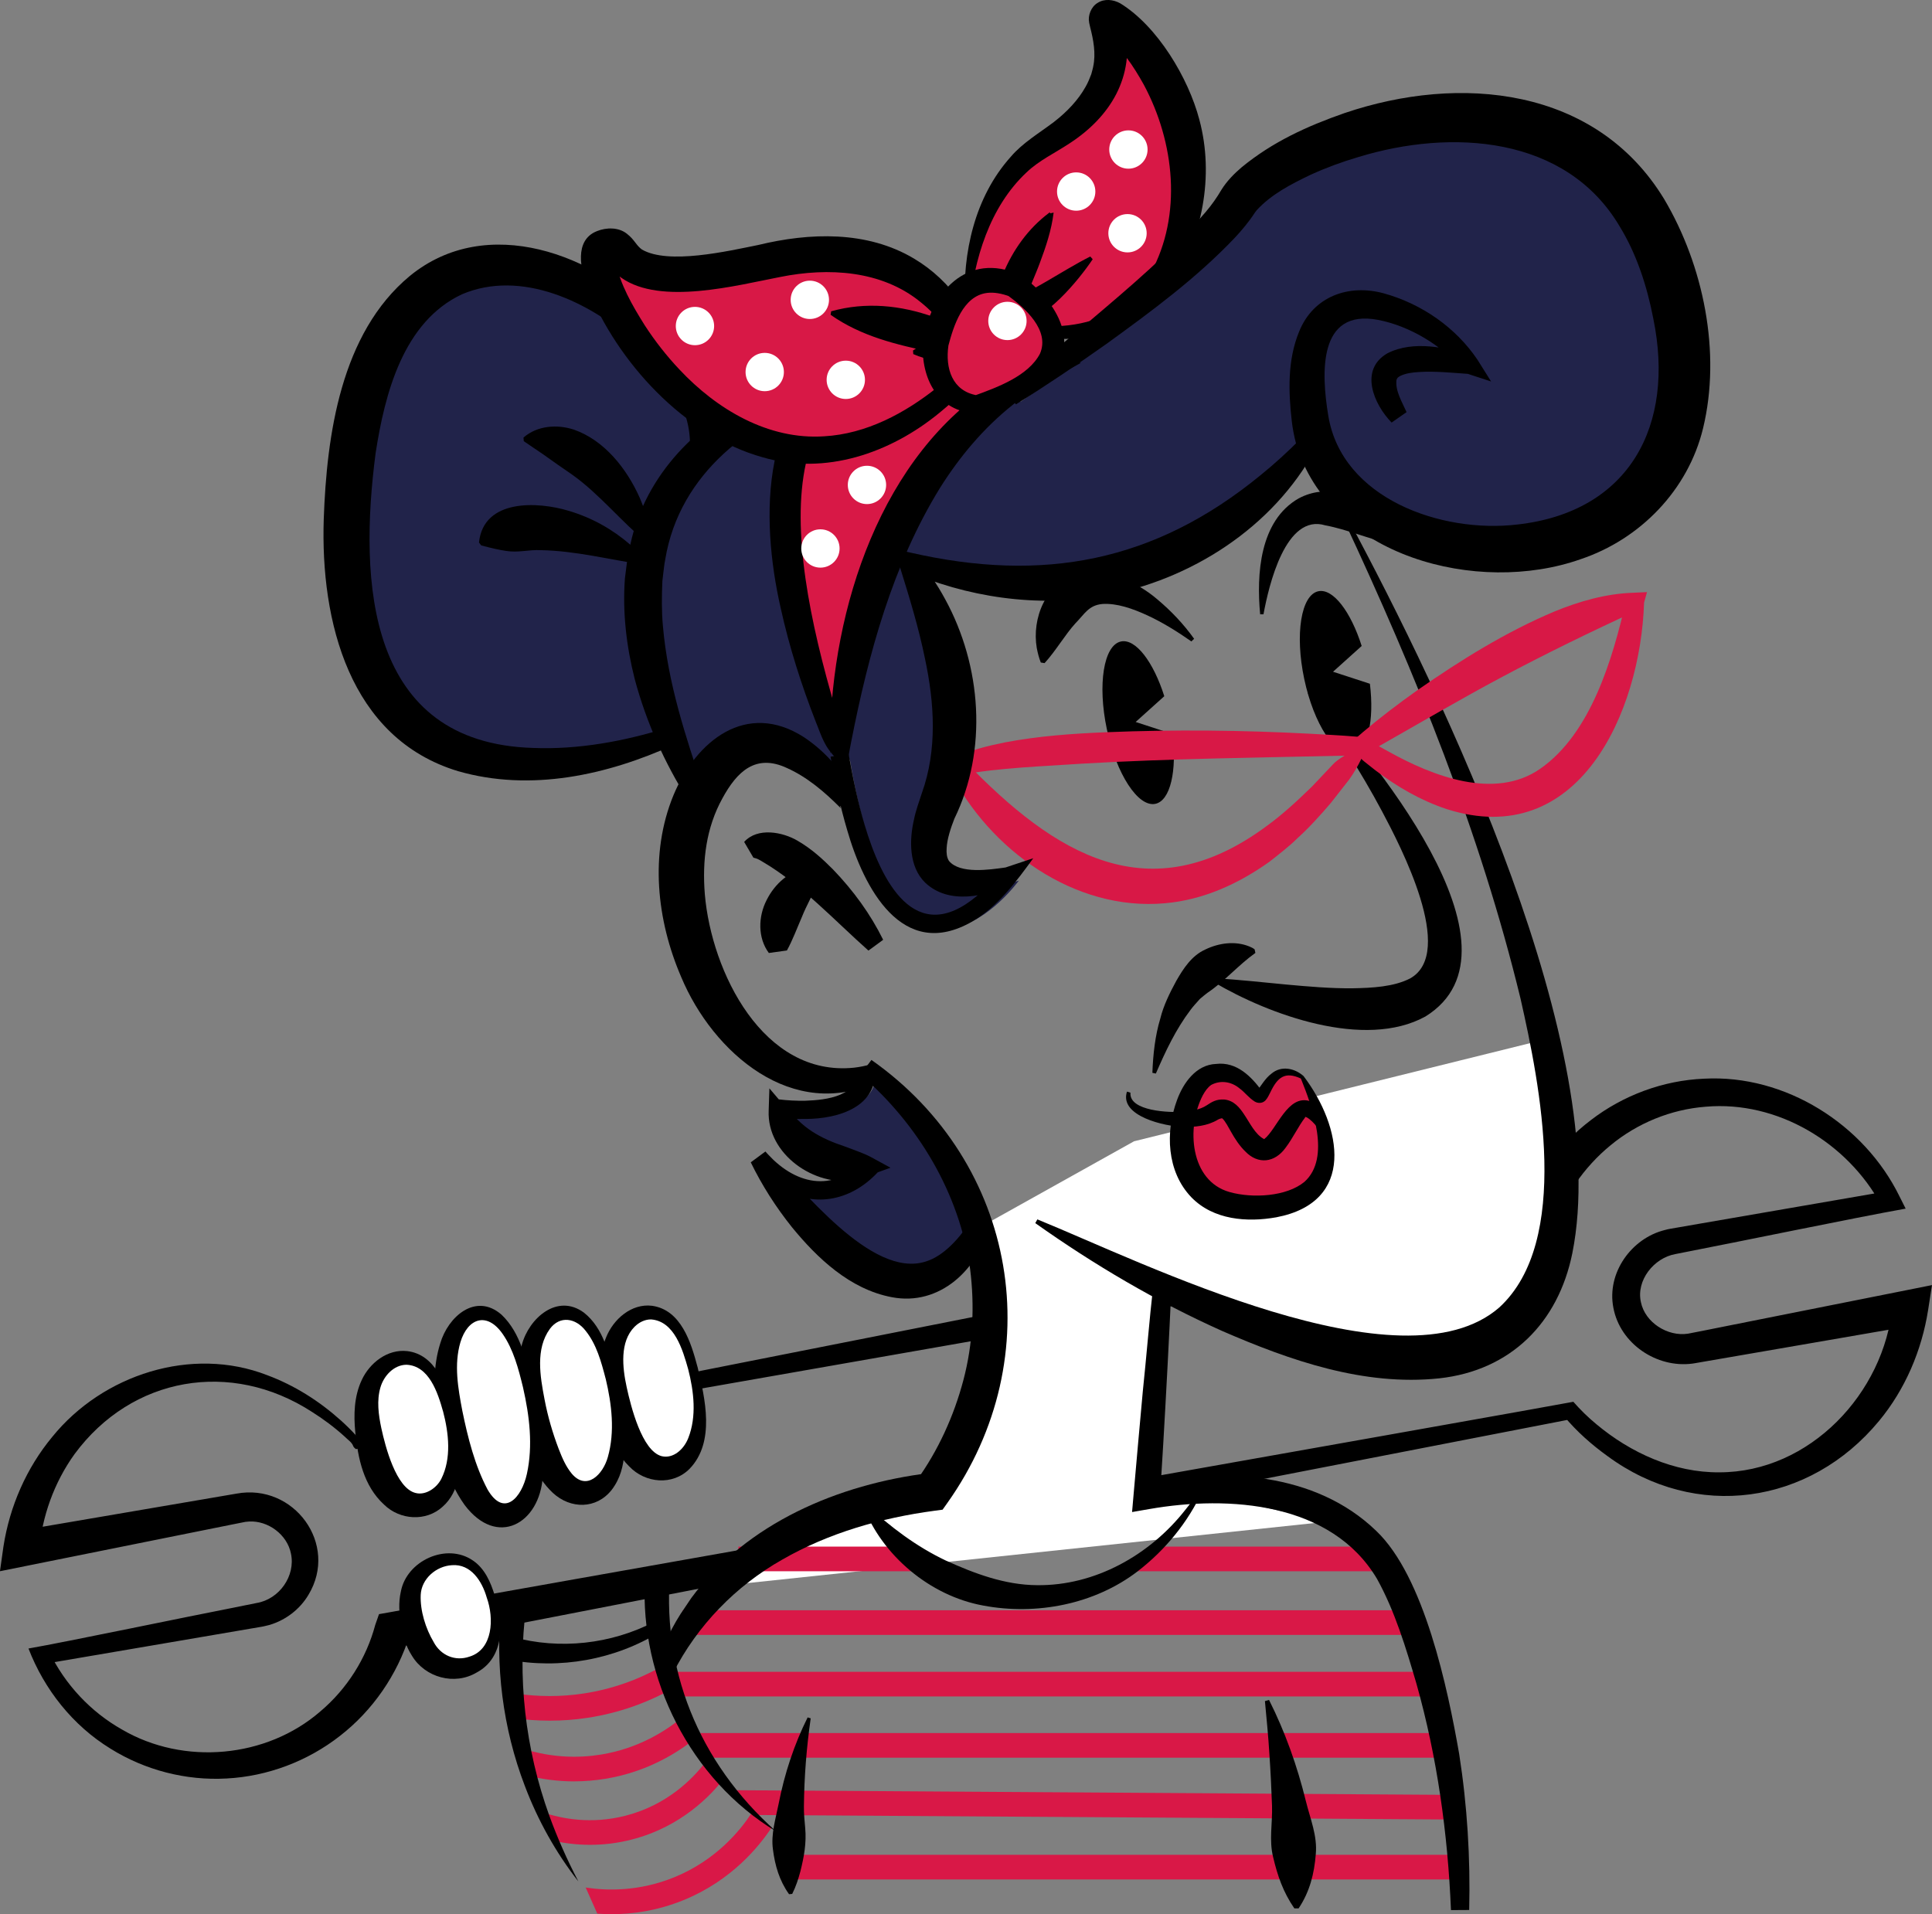 <?xml version="1.0" encoding="UTF-8"?><svg id="Capa_2" xmlns="http://www.w3.org/2000/svg" viewBox="0 0 538.35 533.44"><rect x="0" y="0" width="538.35" height="533.44" fill="#808080" stroke="none"/><defs><style>.cls-1{fill:#000;}.cls-1,.cls-2,.cls-3,.cls-4,.cls-5{stroke-width:0px;}.cls-2{fill:#d91847;}.cls-3{fill:#21234a;}.cls-4{fill:#d81846;}.cls-5{fill:#fff;}</style></defs><g id="Bocadillo"><path class="cls-2" d="M205.19,498.9l-.02,2.44c1.49,1.49,2.97,2.97,4.46,4.46l194.84,1.27.04-6.87-199.33-1.3Z"/><path class="cls-1" d="M99.17,403.83c-.29-.19-.54-.44-.71-.73-.37-1.17-1.53-1.84-2.35-2.69-2.84-2.58-5.94-4.91-9.19-6.95-22.53-14.6-50.19-9.88-66.16,11.79-5.7,7.93-9.04,17.35-9.87,26.9,0,0-5.88-5.5-5.88-5.5,13.96-2.39,47.62-8.13,60.87-10.4,16.03-2.98,28.59,14.12,20.07,28.2-2.39,4.04-6.34,7.04-10.81,8.38,0,0-.81.2-.81.2-.53.13-1.11.27-1.51.33,0,0-2.65.45-2.65.45-11.93,2.06-46.07,7.86-58.25,9.95-.02.02,1.8-3.46,1.79-3.46,4.38,9.12,11.57,16.77,20.27,21.68,17.24,10.09,40.27,7.99,55.27-5.03,7.45-6.28,12.84-14.83,15.31-24.11,0,0,1.05-3.01,1.05-3.01,0,0,2.84-.5,2.84-.5,1.91-.49,328.35-58.21,329.96-58.68,1.93,2.21,4.08,4.32,6.42,6.25,9.56,8,21.7,13.52,34.26,13.41,25.2.01,45.98-22.09,48.26-46.49,0-.03,5.87,5.56,5.87,5.55-12.36,2.16-46.7,8.06-58.27,10.07,0,0-2.65.46-2.65.46-.24.03-.39.08-.71.11-9.97,1.31-20.16-5.54-22.03-15.59-1.88-9.68,5.02-19.3,14.28-21.62.55-.14,1.13-.3,1.52-.35l2.65-.46s5.3-.92,5.3-.92c8.44-1.47,44.12-7.62,52.94-9.15.02-.01-1.99,4.06-1.98,4.06-9.41-17.52-29-29.3-48.96-27.56-9.7.74-19.06,4.57-26.54,10.76-7.5,6.14-13.13,14.44-16.16,23.58,0,0-1.13,2.79-1.13,2.79,0,0-2.67.47-2.67.47,0,0-329.64,57.82-329.64,57.82h0ZM100.24,400.83l326.74-64.65s-3.81,3.27-3.8,3.25c3.98-10.76,11-20.34,20.08-27.25,9.03-6.96,20.21-11.1,31.59-11.57,22.6-1.23,44.59,12.7,54.43,32.77,0,0,1.73,3.44,1.73,3.44-14.09,2.52-47.98,9.53-61.55,12.15,0,0-2.63.52-2.63.52-6.01,1.09-10.96,7.36-9.59,13.4,1.17,5.69,7.45,9.66,13.13,8.78,3.95-.74,5.04-1.01,8.49-1.68,8.38-1.66,43.78-8.73,52.54-10.47,0,0,6.95-1.39,6.95-1.39,0,0-1.08,6.95-1.08,6.95-1.78,11.29-6.41,22.15-13.68,30.92-19.35,23.41-51.12,27.85-75.64,9.8-4.52-3.26-8.54-6.82-12.16-11.14,0,0,2.21.8,2.21.8,0,0-327.72,63.69-327.72,63.69,0,0,3.9-3.54,3.88-3.51-3.44,11.11-10.32,21.05-19.4,28.1-9.04,7.09-20.24,11.3-31.61,11.89-11.37.65-22.81-2.35-32.34-8.3-10.55-6.47-18.47-16.52-22.87-27.92,10.29-1.79,46.03-9.24,55.71-11.1,2.07-.41,5.98-1.2,7.89-1.59,6.27-1.05,10.86-7.53,9.54-13.74-1.03-5.29-6.35-9.26-11.68-8.96,0,0-.98.09-.98.09-.34.05-.69.14-1.03.2l-2.56.51c-4.41.88-11.59,2.34-15.81,3.18,0,0-42.18,8.49-42.18,8.49,0,0-6.85,1.38-6.85,1.38l.97-6.88c1.74-11.24,6.44-21.93,13.61-30.57,14.05-17.35,38.83-25.38,59.87-17.19,7.63,2.84,14.51,7.21,20.52,12.6,1.49,1.34,2.92,2.75,4.28,4.23.4.46.83.92,1.42,1.15-.09-.17-.25-.3-.42-.37h0Z"/><path class="cls-5" d="M316.01,318.05c-14.33,8-28.67,16-43,24,1.77,6.58,3.26,15.1,3,25-.64,24.19-11.32,41.92-17,50-10,2.33-20,4.67-30,7-9.67,6-19.33,12-29,18,56.67-6,113.33-12,170-18-10.33-2.33-20.67-4.67-31-7-6.67.33-13.33.67-20,1,1.33-19.33,2.67-38.67,4-58,47.1,22.18,89.57,24.01,103,6,6.8-9.11,7.51-25.1,8-36,.76-17.03-2.3-30.97-5-40-37.67,9.33-75.33,18.67-113,28Z"/><polygon class="cls-2" points="320.51 434.5 320.51 431.01 384.91 431.01 384.91 437.88 315.46 437.88 315.46 434.5 320.51 434.5"/><rect class="cls-2" x="190.24" y="448.75" width="203.77" height="6.87"/><rect class="cls-2" x="185.17" y="465.9" width="213.54" height="6.87"/><rect class="cls-2" x="195.17" y="482.97" width="207.39" height="6.87"/><rect class="cls-2" x="220.17" y="516.9" width="186" height="6.87"/><rect class="cls-2" x="205.75" y="431.01" width="50.28" height="6.87"/><path class="cls-1" d="M316.44,201.2l10.28,3.35c1.27,10.29-.61,18.58-4.77,19.46-4.82,1.02-10.87-8.28-13.52-20.77-2.65-12.49-.89-23.45,3.93-24.47,4.08-.86,9.03,5.66,12.07,15.25l-7.99,7.19Z"/><path class="cls-1" d="M371.44,187.2l10.28,3.35c1.27,10.29-.61,18.58-4.77,19.46-4.82,1.02-10.87-8.28-13.52-20.77-2.65-12.49-.89-23.45,3.93-24.47,4.08-.86,9.03,5.66,12.07,15.25l-7.99,7.19Z"/><path class="cls-3" d="M229.81,213.7c-3.67-5.29-11.69-7.99-20.11-6.2-7.14,1.51-12.71,5.86-14.98,11-43.67-96.28,39.35-109.61,39.35-109.61l50.44,2.98s52.52-36.49,63.28-54.35c10.76-17.86,105.81-54.64,122.73,30.08,16.31,81.67-87.05,81.54-101.27,36.32l-1.95,1.15s-37.88,57.09-111.58,32.6c0,0,22.07,35.2,9.08,67.04-12.99,31.84,19.1,20.71,19.1,20.71,0,0-33.52,46.29-47.08-33.71l-7.01,1.98Z"/><path class="cls-3" d="M275.94,341.15s-16.86,47.21-61.93-18.04c0,0,15.18,19.18,31.49,2.44,0,0-21.35,1.64-26.14-16.05,0,0,26.29,3.78,24.58-11.45l31.99,43.08Z"/><path class="cls-3" d="M189.75,206.46s-98.23,41.95-89.77-69.15c8.46-111.11,105.97-46.97,97.49-9.14"/><path class="cls-1" d="M187.86,207.52c-18.64,8.49-39.99,13.22-60.22,7.39-30.38-9.17-38.35-41.91-37.43-70.2.83-23.49,4.74-51.85,23.98-67.8,21.47-17.58,51.82-6.11,68.79,12.1,7.12,7.63,13.16,16.98,14.71,27.57.51,3.57.35,7.33-.63,10.87,0,0-4.96-1.11-4.96-1.11,1.42-11.99-6.83-23.16-15.34-31.01-12.54-11.29-31.62-20.31-48.03-13.32-16.32,7.64-21.49,27.58-24.06,44.24-4.69,35.85-2.52,80.86,43.94,82.19,12.44.5,25.36-1.85,37.26-5.59,0,0,2,4.67,2,4.67h0Z"/><path class="cls-1" d="M231.58,110.14c-22.21,6.42-42.23,21.84-46.2,45.69-.32,1.35-.61,4.7-.81,6.11-.18,4.13-.24,8.36.15,12.51,1.38,15.94,6.31,30.83,11.51,46.21,0,0-4.58,2.21-4.58,2.21-6.45-10.29-11.55-21.55-14.77-33.57-2.33-9.16-3.46-18.73-2.74-28.18.1-.92.65-5.18.76-6,.16-.74.61-2.8.79-3.56,4.11-19.13,19.03-34.68,36.97-41.65,5.84-2.38,11.81-4.06,18.11-4.77,0,0,.81,5.02.81,5.02h0Z"/><path class="cls-4" d="M269.54,87.09s-1.47-33.15,21.69-47.05c23.15-13.9,18.21-28.46,17.02-34.44-1.18-5.98,33.4,23.6,19.57,63.03-13.83,39.43-58.28,18.46-58.28,18.46Z"/><path class="cls-1" d="M269.12,87.37c-.13-.28-.09-.48-.13-.74,0,0-.04-.47-.04-.47,0,0-.07-.94-.07-.94-.71-14.71,2.67-30.27,12.78-41.54,3.29-3.87,7.98-6.63,11.99-9.67,3.68-2.84,6.83-6.18,8.85-9.83.61-1.02,1.16-2.4,1.58-3.5.16-.69.44-1.48.55-2.18.76-3.57.06-7.38-.86-10.93,0,0-.22-.98-.22-.98l-.02-.07-.04-.25c-.4-1.93.55-4.41,2.37-5.47,1.93-1.24,4.37-.93,6.28.12,10.41,6.37,19.02,20.84,22.06,32.43,4.21,15.65.88,32.98-8.1,46.34-9.76,14.25-26.7,17.15-42.58,13.07-4.75-1.19-9.36-2.84-13.76-4.99-.21-.11-.48-.22-.63-.4h0ZM269.97,86.81c17.09,5.86,39.98,7.95,50.65-10.65,8.9-16.24,6.66-36.57-1.89-52.54-2.9-5.23-6.35-10.4-11.02-14,0,0-.15-.1-.15-.1,0,0-.04-.03-.04-.03.02.01.03,0,.05.01,0,0,.09.03.09.03,0,0,.26.07.26.07,2.27.48,4.68-1.25,5.07-3.51.1-.66.09-.98,0-1.42.08.5.42,2.23.52,2.78,2.76,14.01-4.16,25.16-15.52,32.53-3.95,2.62-8.46,4.73-11.92,8.04-10.31,9.63-14.72,24.32-15.96,38.12,0,0-.03.46-.03.46,0,0-.01.23-.01.23v.11c0,.05-.03-.12-.1-.15h0Z"/><path class="cls-1" d="M375.41,144.16c27.1,50.44,74.06,148.4,62.72,205.08-3.92,19.36-17.15,32.7-37.1,34.88-21.02,2.21-41.5-4.96-60.45-13.19-18.35-8.21-35.78-18.5-52.1-30.07,0,0,.58-1.04.58-1.04,29.49,11.99,101.65,48.18,128.72,24.54,20.13-18.48,11.37-62.01,5.9-86.11-11.2-46.17-29.2-90.5-49.33-133.54,0,0,1.05-.55,1.05-.55h0Z"/><path class="cls-1" d="M365.29,192.42c15.63,16.89,62.39,71.98,31.9,90.86-16.93,9.3-43.59-.49-58.93-9.55,0,0,.34-1.09.34-1.09,6.7.36,13.18,1.12,19.58,1.71,6.38.59,12.69,1.13,18.7,1.07,5.46-.1,11.48-.39,16.07-2.76,12.81-7.19-2.68-36.84-7.85-46.57-6.06-11.38-13.18-22.31-20.68-32.94,0,0,.87-.73.87-.73h0Z"/><path class="cls-1" d="M349.8,265.57c-4.79,3.42-8.51,7.87-13.39,11.14-.61.48-1.46,1.15-2.04,1.66-.86.99-1.86,2.01-2.63,3.07-4.08,5.39-6.98,11.53-9.66,17.74,0,0-.97-.2-.97-.2.19-5.06.74-10.31,2.23-15.21.88-3.57,2.65-7.15,4.41-10.38,1.99-3.48,4.32-7.09,8.13-8.79,3.74-1.81,8.27-2.44,12.19-.86.54.22,1.15.5,1.53.84,0,0,.21.97.21.97h0Z"/><path class="cls-1" d="M234.12,224.66c.01.29.37.82-.06.35-4.3-4.33-9.22-8.5-14.78-10.98-8.69-4.05-13.91.95-17.99,8.47-4.5,8.15-5.65,17.31-4.89,26.71,1.84,21.63,16.24,50.98,41.61,48.33,1.58-.18,3.16-.52,4.75-.91l1.8,4.75c-23.6,11.35-45.9-7.95-54.74-29.09-6.81-15.77-8.87-34.33-2.17-50.65,6.3-15.18,20.34-26.5,36.38-16.19,6.54,4.37,11.26,10.21,14.67,17.08.15.36.32.67.41,1.09,0,0-4.97,1.05-4.97,1.05h0Z"/><path class="cls-1" d="M242,264.92c-9.56-8.48-18.62-18.4-29.58-24.81-.83-.51-1.42-.85-2.49-1.1,0,0-2.57-4.38-2.57-4.38,3.75-4.17,10.76-2.76,14.89-.33,3.91,2.27,6.99,5.1,9.87,8,5.64,5.87,10.37,12.32,13.97,19.6,0,0-4.1,3.01-4.1,3.01h0Z"/><path class="cls-1" d="M227.81,246.04c-1.23,3.15-3.13,6.38-4.34,9.45-1.3,2.97-2.61,6.53-4.2,9.39,0,0-5.03.7-5.03.7-3.15-4.23-2.97-10.18-.63-14.73,2.3-4.61,6.41-8.23,11.53-9.13,0,0,2.67,4.32,2.67,4.32h0Z"/><path class="cls-1" d="M242.83,295.39c40.78,28.69,50,82.81,21.14,123.47,0,0-1.32,1.86-1.32,1.86,0,0-2.33.31-2.33.31-14.77,1.98-29.42,6.18-42.34,13.6-12.96,7.33-23.7,18.37-30.46,31.67,0,0-4.7-1.94-4.7-1.94,1.87-5.76,4.58-11.47,8.08-16.46,0,0,1.73-2.57,1.73-2.57,15.43-20.91,41.13-31.74,66.36-34.82,0,0-3.65,2.17-3.65,2.17,6.07-8.39,10.47-18.08,13.12-28.12,2.66-10.04,3.16-20.68,1.85-30.97-2.98-21.06-14.48-40.3-30.55-54.14,0,0,3.06-4.06,3.06-4.06h0Z"/><path class="cls-1" d="M326.4,359.06c-.6,13.4-1.49,30.14-2.28,43.61,0,0-.89,14.53-.89,14.53l-4.36-3.9c21.88-4.31,47.6-3.09,64.58,13.3,13.45,12.74,19.98,44.08,23.14,62.14,2.26,14.42,3.15,29.02,2.8,43.54,0,0-5.08.03-5.08.03-.89-21.34-3.82-42.51-9.6-63.03-2.92-9.98-6-20.23-11-29.27-12.66-21.35-41.21-23.36-63.48-19.46,0,0-4.78.83-4.78.83l.41-4.73c.64-7.22,1.91-21.78,2.59-28.99.9-8.44,1.9-20.63,2.86-28.97,0,0,5.07.38,5.07.38h0Z"/><path class="cls-1" d="M331.97,178.75c-4.01-2.81-8.17-5.39-12.44-7.34-3.85-1.77-8.34-3.37-12.39-3.09-3.83.38-4.93,2.81-7.46,5.37-2.93,3.21-5.47,7.69-8.61,11.11,0,0-1.05-.17-1.05-.17-.54-1.34-.86-2.69-1.13-4.06-1.39-8.17,2.43-18.18,11.24-20.31,8.01-2.23,16.79,2.02,22.24,6.67,3.98,3.32,7.44,6.99,10.37,11.09l-.76.73h0Z"/><path class="cls-1" d="M351.14,171.18c-1.04-11.04-.19-26.06,10.74-32.29,7.92-4.19,15.99-1.06,21.61,5.03,1.83,2.04,3.36,4.26,4.43,6.81,0,0-.59.71-.59.71-6.2-1.3-11.86-3.88-18.02-5.03-11.08-3.4-15.76,16.76-17.24,24.78,0,0-.92,0-.92,0h0Z"/><path class="cls-4" d="M376.59,207.93c.09-.84.88-2.07,1.58-2.51,0,0,.52-.45.52-.45l1.04-.9c4.88-4.13,10-8.01,15.21-11.71,12.09-8.4,24.57-16.2,38.21-21.95,6.93-2.85,14.41-4.98,21.93-5.22,0,0,3.86-.18,3.86-.18l-.82,2.91c-.98,30.49-18.2,69.34-55.04,57.55-7.23-2.4-13.79-6.22-19.81-10.78,0,0-3.02-2.39-3.02-2.39-1.56-1.24-2.89-3.03-3.67-4.37h0ZM381.68,207.95c1.16.06,1.77-.35,2.16-.2.69.36,2.18,1.2,2.92,1.61,12.43,6.95,29.76,13.71,42.45,4.86,14.1-9.84,20.17-30.64,23.87-46.79,0-.02,3.04,2.73,3.04,2.73-12.62,5.78-25.7,12.16-37.97,18.71-10.77,5.74-22.18,12.43-32.83,18.47-1.02.58-3.09,1.76-4.11,2.33.42-.28.72-1.21.47-1.72h0Z"/><path class="cls-4" d="M376.86,209.06c.17.63.98,1.31,1.63,1.39.47.06.24.03.24.04h-.11c-.75.02-2.3.06-3.08.08-24.4.58-49.36.81-73.7,2.23-11.24.79-23.2,1.1-34.18,3.16,0,0,1.25-3.77,1.25-3.77,24.95,25.84,51.28,42.38,84.17,17.92,4.44-3.23,8.66-7.16,12.59-11,0,0,5.69-6.02,5.69-6.02,1.55-1.71,3.55-2.44,5.49-4.03h0ZM381.42,206.82c-1.57,3.82-3.74,8.46-6.48,11.71-.84,1.08-3.22,4.14-4.11,5.25-2.79,3.27-6.03,6.87-9.25,9.77-2.17,2.19-5.39,4.66-7.83,6.59-8.61,6.14-18.39,10.64-29.12,11.58-25.26,2.28-48.89-14.92-59.97-36.76,0,0-1.59-3.29-1.59-3.29,0,0,2.84-.48,2.84-.48,4.64-2.22,9.39-3.34,14.12-4.3,9.41-1.79,18.9-2.46,28.43-2.84,18.88-.77,37.78-.56,56.64.43,3.28.19,9.12.48,12.36.77,0,0,.88.07.88.07l.44.04c.99-.03,2.18.59,2.64,1.45h0Z"/><path class="cls-1" d="M275.62,341.37c-2.89,12.31-13.76,22.72-27.14,20.13-11.69-2.21-20.79-10.94-27.78-19.47-4.53-5.66-8.38-11.7-11.5-18.11l4.08-3.02c7.96,9.18,18.74,11.83,27.68,2.25,0,0,2.01,4.31,2.01,4.31-1.62.78-3.08,1.17-4.67,1.43-11.34,1.96-24.61-7.26-24.11-19.34,0,0,.2-6.25.2-6.25l2.61,3.07c2.37.3,4.96.43,7.41.38,5.87-.19,15.27-1.28,14.28-9.02,0,0,5.05-.57,5.05-.57,1.35,11.27-10.19,14.66-19.22,14.67-2.77.05-5.42-.07-8.25-.43,0,0,2.81-3.18,2.81-3.18,4.21,6.12,9.52,9.02,16.36,11.29,2.13.84,5.1,1.8,7.13,2.88,0,0,5.57,3.03,5.57,3.03l-3.56,1.28c-7.65,8.17-18.27,10.17-27.83,3.9-2.85-1.83-5.29-3.94-7.47-6.54,0,0,4.08-3.02,4.08-3.02,9.97,9.84,29.38,35.4,44.6,30.52,4.95-1.5,9.59-6.54,12.85-11.9,0,0,4.79,1.71,4.79,1.71h0Z"/><path class="cls-4" d="M233.93,210.45s3.8-86.32,60.41-108.43c0,0-116.27-40.98-60.41,108.43Z"/><path class="cls-1" d="M233.54,207.94c-.4,0-1.05.2-1.53.71-.48.48-.63,1.18-.63,1.4v-.27s-.04-.53-.04-.53l-.03-1.05s-.03-2.09-.03-2.09c.52-36.48,14.14-79.35,46.5-99.6,4.94-2.94,10.21-5.27,15.64-6.86l.08,4.76c-3.29-.93-6.84-1.68-10.3-2.3-67.14-11.28-66.32,36.69-52.88,86.69,1.16,4.3,2.4,8.69,3.66,12.98.3,1.03.4,1.32.38,1.84-.23,1.23-.95,2.79-.82,4.33h0ZM234.33,212.96c-1.43-1.74-3.45-3.68-4.54-5.92-1.13-2.14-1.64-3.92-2.46-5.85-4.03-10.31-7.38-20.82-9.78-31.68-5.74-25.16-6.11-60.07,21.77-72.07,17.88-7.34,38.26-4.13,55.87,2.18,0,0,6,1.51,6,1.51-6.41,3.52-13.41,7.19-19.03,11.72-8.1,6.46-14.75,14.4-20.25,23.15-13.17,21.39-19.91,46.15-24.71,70.64,0,0-.38,1.97-.38,1.97l-.18.98s-.09.49-.09.49c0,0-.04.24-.04.24,0,.31-.16,1.1-.64,1.66-.48.6-1.14.87-1.54.96h0Z"/><path class="cls-4" d="M272.11,101.57s-9.01-40-58.09-28.8c-49.09,11.21-36.16-7.53-46.13-3.82-9.97,3.71,40.68,99.99,104.22,32.61Z"/><path class="cls-1" d="M269.66,100.9c-.15.28-.12.95-.06,1.16,0,0-.04-.1-.04-.1,0,0-.08-.21-.08-.21-2.85-6.81-7.32-13.08-13.09-17.66-10.74-8.7-25.47-9.63-39.04-6.89-12.15,2.34-33.25,7.94-44.19.23-1.76-1.19-3.77-3.72-4.25-4.54.29.22.91.43,1.27.41.11-.03-.05.02-.12.02-.08.02-.27.09-.37.11,0,0-.07.02-.07.02h-.03s0,0,.06,0c.83-.31,1.6-1.05,1.8-1.89.02-.03-.05.25,0,.68,0,0,.02.31.02.31,0,0,.06.36.06.36,1.27,6.34,4.6,12.13,8.13,17.75,2.84,4.38,6.08,8.52,9.66,12.31,10.39,11.1,24.75,19.66,40.33,18.62,11.77-.67,22.52-6.43,31.63-13.72,0,0,3.09-2.55,3.09-2.55,1.36-1.22,3.68-3.46,5.29-4.42h0ZM274.56,102.25c-3.47,4.7-8.29,9.09-12.81,12.81-13.63,11.2-31.76,17.5-49.23,12.38-21.8-6.08-40.53-26.52-48.79-47.18-1.93-4.94-3.88-13.31,2.61-15.85,2.59-1.05,6.01-1.13,8.33.72,2.18,1.69,2.6,3.28,4.21,4.41,7.36,4.28,23.86.45,32.37-1.26,14.35-3.48,30.33-4.06,43.48,3.81,10.3,6.13,17.53,16.65,19.75,28.31.1.55.24,1.24.07,1.85h0Z"/><path class="cls-1" d="M280.17,108.52c7.86-6.22,15.72-12.53,23.39-18.98,11.3-9.59,22.78-19.27,32.36-30.41,1.8-2.11,3.19-4.13,4.45-6.27,1.48-2.38,3.53-4.46,5.58-6.21,8.66-7.13,18.32-11.51,28.66-15.12,32.1-10.91,70.08-7.37,89.11,23.96,10.95,18.48,15.94,42.74,10.84,63.85-4.16,17.23-17.53,30.96-34.18,36.52-28.53,10.06-69.99-.64-79.25-32.28-.54-2.06-.95-4.21-1.19-6.33-.91-8.06-1.22-16.88,2.05-24.81,3.95-9.87,13.84-13.37,23.63-10.68,10.54,2.92,20.06,9.53,26.1,18.53,0,0,3.77,6.02,3.77,6.02,0,0-6.48-2.12-6.48-2.12-4.49-.31-9.08-.79-13.53-.52-1.94.12-3.75.34-5.31,1.1-.62.4-.84.48-1.04,1.13-.39,2.96,1.55,6.15,2.81,8.95,0,0-4.17,2.91-4.17,2.91-4.96-5.07-9.12-14.73-1.15-19.31,7.19-3.66,16.56-1.67,23.61.81,0,0-2.71,3.9-2.71,3.9-5.65-6.92-14.78-12.32-23.5-14.01-16.79-3.2-15.85,14.86-13.9,26.67,3.79,23.2,31.56,32.84,52.62,30.36,31.4-3.48,44.03-27.7,37.97-57.29-1.77-9.23-4.71-18.16-9.37-25.76-14.97-25.38-46.98-27.28-72.85-19.36-4.56,1.34-9.03,2.99-13.32,4.95-5.6,2.68-10.95,5.47-14.98,9.85-.22.31-.3.36-.51.67-1.72,2.65-3.68,4.96-5.62,7.04-10.75,11.31-23.2,20.46-35.66,29.5-8.3,5.87-16.67,11.54-25.32,16.91,0,0-2.9-4.17-2.9-4.17h0Z"/><path class="cls-1" d="M366.53,125.2c-11.84,21.82-34.7,36.45-58.86,40.84-18.64,3.36-38.52.42-55.63-7.23,0,0,2.95-3.76,2.95-3.76,3.43,3.7,6.09,7.71,8.42,12.01,10.07,18.5,11.88,41.9,2.53,61.09-1.01,2.57-2.06,5.75-2.16,8.26-.08,1.34.02,2.49.64,3.5,3.05,3.72,11.34,2.46,15.76,1.84,0,0,7.74-2.58,7.74-2.58-4.73,6.5-9.93,13.57-17.01,17.64-19.57,11.29-30.27-9.56-34.82-25.41-2.02-6.78-3.43-13.65-4.66-20.53,0,0,5.01-.85,5.01-.85,1.2,6.73,2.58,13.43,4.51,19.92,4.57,15.35,13.87,34.34,31.28,19.73,2.44-2.01,4.84-4.51,6.73-7,0,0,2.89,3.89,2.89,3.89-7.37,3.22-17.34,5.67-24.01-.54-4.67-4.51-4.46-12.06-3.15-17.67.41-2.19,1.48-5.17,2.18-7.31,4.34-12.06,3.52-25.11.87-37.52-1.73-8.52-4.36-17.14-7.06-25.77,0,0-4.43-5.37-4.43-5.37l7.39,1.61c36.97,8.45,68.03,2.67,97.58-21.54,3.85-3.11,7.62-6.55,11.09-10.06,0,0,4.23,2.81,4.23,2.81h0Z"/><path class="cls-1" d="M180.62,151.51c-7.42-6.01-13.55-13.83-21.21-19.25-2.53-1.7-5.68-3.96-8.21-5.75-1.51-1.05-3.17-2.11-5.25-3.56,0,0-.08-1.01-.08-1.01,3.86-3.38,9.41-3.71,13.99-2.23,8.62,3,14.81,10.98,18.37,18.95,1.7,3.92,2.83,8.08,3.25,12.28l-.84.57h0Z"/><path class="cls-1" d="M179.62,157.41c-9.85-1.46-19.14-3.9-28.85-4.09-3.49-.19-6.33.78-9.82.2-1.79-.27-3.76-.69-6.87-1.53,0,0-.61-.81-.61-.81,1.28-12.24,16.41-11.41,24.91-8.85,6.49,1.92,12.21,5.11,17.24,9.46,1.64,1.43,3.17,2.98,4.53,4.76,0,0-.54.86-.54.86h0Z"/><path class="cls-4" d="M362.86,300.22s20.59,33.4-10.51,36.18c-31.1,2.77-24.78-33.65-15.33-36.81,9.45-3.16,12.8,7.74,14.45,5.74,1.65-2,4.15-9.8,11.38-5.1Z"/><path class="cls-1" d="M363.22,299.86c10.71,14.12,14.69,35.15-7.59,39.38-8.11,1.45-17.51.75-23.65-5.57-6.91-7.19-7.29-18.26-3.99-27.14,1.71-4.69,5.28-9.82,10.86-10.03,5.81-.7,9.87,3.64,12.63,7.33-.05,0-.15-.1-.63-.07-.26.02-.66.25-.73.41,1.29-1.52,2.35-3.6,4.15-4.95,2.71-2.32,6.43-1.57,8.93.63h0ZM362.49,300.57c-4.44-2.06-6.5-.35-8.48,3.78-.38.67-.68,1.53-1.38,2.3-.36.37-.84.63-1.36.69-.83.09-1.27-.17-1.62-.34-1.73-1.08-2.84-2.67-4.22-3.66-2.3-1.93-5.32-2.39-7.93-.99-.99.71-1.66,1.65-2.35,2.9-4.65,8.98-3.55,23.84,7.46,26.95,6.45,1.82,15.93,1.26,20.88-2.85,7.46-6.72,2.16-20.91-1-28.78h0Z"/><path class="cls-1" d="M369.7,317.76c-1.55-2.14-3.48-5.21-5.6-6.39-.2-.1-.59-.18-.41.02-1.9,2.44-3.38,5.73-5.48,8.49-3.01,4.17-7.66,4.73-11.24.98-1.6-1.55-2.93-3.62-3.91-5.38-.6-1.02-1.68-3.17-2.49-3.81.01-.11-.93.16-1.21.36-2.92,1.76-6.48,2.13-9.74,1.99-4.87-.08-17.84-2.94-15.59-9.81,0,0,.97.3.97.3-.45,5.18,10.98,5.61,14.57,5.3,2.34-.24,4.74-.49,6.66-1.77,1.48-.97,2.67-1.74,4.88-1.63,2.73.25,4.32,2.28,5.53,4.11,1.68,2.46,3.07,5.6,5.61,6.94,3.53-2.69,6.55-12.59,12.76-10.59,4.02,1.8,5.11,6.66,5.65,10.56,0,0-.96.33-.96.33h0Z"/><path class="cls-1" d="M231.62,86.75c9.64-2.7,19.43-1.69,28.68,1.63,3.07,1.31,7.62,3.21,7.98,7.1.2,2.23-1.43,4.17-3.39,4.7-1.45.44-3.17.34-4.47.18-2.07-.29-4-.8-5.94-1.68l-.07-1.01c2.48-1.67,5.23-2.54,7.41-4.16,0,0,.06-.11.06-.11.06-.05-.1-.06-.15-.03-.08.03-.15.07-.22.11-1.23.77-1.56,2.99-.75,4.25.07.16.26.38.32.5.03.06.11.1.09.16.01.1-.24.02-.37,0,0,0-.99-.22-.99-.22-9.93-2.11-19.77-4.39-28.36-10.44,0,0,.16-1,.16-1h0Z"/><path class="cls-1" d="M293.59,59.25c-.57,4.81-2.16,9.55-3.84,14.02-1.29,3.57-3.17,7.17-3.86,10.7-.17-.84-1.4-1.92-2.32-1.73,2.57-.45,5.49-2.42,8.05-3.83,3.93-2.28,7.9-4.75,12.18-6.93l.68.76c-3.93,5.87-13.41,17.44-20.89,17.9-2.39.14-4.82-1.56-5.49-3.85-1.03-3.55.27-6.81,1.39-9.96,2.76-6.67,7.01-12.63,12.78-16.97,0,0,.19-.14.19-.14l.1-.06.05-.03s-.03.06-.03.13c0,.07,0,.14.02.2,0,0,.99-.21.99-.21h0Z"/><path class="cls-4" d="M260.71,95.93s3.53-23.75,21.91-16.41c0,0,30.49,20.36-10.43,33.19,0,0-12.82-.38-11.48-16.77Z"/><path class="cls-1" d="M257.16,95.52c1.93-14.03,12.29-25.52,27.08-18.95,10.36,7.2,18.28,20.39,6.28,30.23-5.14,4.17-11.45,6.45-17.56,8.33,0,0-.33.13-.33.13,0,0-.5-.01-.5-.01-10.88-.55-15.53-9.82-14.96-19.72h0ZM264.27,96.34c-.89,6.29,1.03,12.64,8,13.83,0,0-.84.12-.84.12,6.58-2.38,15.12-5.53,18.35-11.71,2.85-6.53-4.18-12.78-9.02-16.28,0,0,.62.32.62.32-2.18-.81-4.38-1.23-6.31-.99-6.8.82-9.38,9.32-10.81,14.71h0Z"/><circle class="cls-5" cx="314.43" cy="41.67" r="5.34"/><circle class="cls-5" cx="314.18" cy="65" r="5.34"/><circle class="cls-5" cx="299.88" cy="53.38" r="5.34"/><circle class="cls-5" cx="280.72" cy="89.44" r="5.34"/><circle class="cls-5" cx="225.66" cy="83.56" r="5.34"/><circle class="cls-5" cx="235.68" cy="105.85" r="5.34"/><circle class="cls-5" cx="241.58" cy="135.14" r="5.34"/><circle class="cls-5" cx="228.61" cy="152.85" r="5.34"/><circle class="cls-5" cx="213.09" cy="103.68" r="5.34"/><circle class="cls-5" cx="193.65" cy="90.86" r="5.34"/><path class="cls-1" d="M335.09,415.43c-4.07,8.83-10.39,16.54-18.13,22.5-11.94,9.14-28.13,12.31-42.98,9.51-14.86-2.69-28.25-14.01-33.49-27.86,0,0,.68-.45.68-.45,6.9,6.35,14.08,11.83,22.39,15.77,8.03,3.64,16.45,6.8,25.39,6.86,16.14.21,31.43-8.38,41.31-20.96,1.49-1.82,2.88-3.73,4.11-5.74l.72.37h0Z"/><path class="cls-1" d="M353.62,473.75c4.5,8.94,7.87,18.46,10.26,28.18,1.19,4.85,3.26,9.71,2.76,14.82-.42,5.34-1.65,10.4-4.78,15.08,0,0-1.19,0-1.19,0-3.13-4.53-4.71-9.18-5.9-14.24-1.2-4.72-.16-9.57-.32-14.35-.17-4.83-.41-9.66-.74-14.49-.29-4.87-.78-9.74-1.24-14.68,0,0,1.14-.33,1.14-.33h0Z"/><path class="cls-1" d="M225.9,478.86c-1.16,8.19-1.81,16.3-1.89,24.53-.04,2.02.19,4.05.36,6.07.38,4.1-.33,8.03-1.34,12.05-.55,2.05-1.2,4.12-2.28,6.29l-.88.08c-2.71-3.78-3.93-8.03-4.49-12.48-.6-4.31.77-8.56,1.59-12.73,1.62-8.32,4.3-16.49,8.08-24.06,0,0,.84.26.84.26h0Z"/><path class="cls-2" d="M153.18,479.52c-3.51,0-7.03-.26-10.52-.79l1.03-6.79c6.31.96,12.69.96,18.97,0,7.68-1.17,15.02-3.72,21.82-7.59l3.4,5.97c-7.53,4.29-15.67,7.12-24.18,8.41-3.48.53-6.99.79-10.51.79Z"/><path class="cls-2" d="M160,496.44c-4.59,0-9.18-.6-13.71-1.79l1.75-6.64c6.46,1.7,13.04,2.01,19.57.93,10.31-1.71,17.86-6.52,22.37-10.26l4.38,5.29c-5.16,4.28-13.8,9.79-25.63,11.74-2.9.48-5.82.72-8.73.72Z"/><path class="cls-5" d="M193.06,381.22c-1.16-4.3-3.18-11.74-8.32-14.48-4.46-2.38-9.29-.16-11.95,4.21-3.52,5.8-2.21,13.74-1.52,17.86.4,2.41,2.77,16.68,10.54,19.84,3.55,1.44,7.4.23,9.92-2.9,5.97-7.41,1.9-22.42,1.34-24.53Z"/><path class="cls-1" d="M191.76,381.57c-1.53-5.44-3.84-13.38-10.34-13.87-1.72-.02-3.36.8-4.63,2.07-4.11,4.17-3.38,11.24-2.17,16.8,1.14,5.23,4.24,17.82,9.76,19.24,3.21.77,6.19-1.9,7.41-5.06,2.37-6,1.57-12.96-.03-19.19h0ZM194.35,380.87c2.13,8.86,4.99,21-2.18,28.44-4.71,4.78-12.38,4.05-16.84-.65-5.69-5.63-7.17-13.5-7.97-20.98-.48-4.96-.47-10.2,1.54-15,2.01-5.02,7.04-9.5,12.81-8.78,8.1,1.16,10.85,10.25,12.63,16.97h0Z"/><path class="cls-5" d="M170.07,383.91c-1.26-4.99-3.44-13.61-8.65-16.88-4.53-2.84-9.33-.38-11.9,4.6-3.41,6.62-1.92,15.81-1.15,20.57.45,2.79,3.13,19.3,11,23.1,3.59,1.73,7.42.42,9.88-3.13,5.83-8.41,1.43-25.82.82-28.26Z"/><path class="cls-1" d="M168.77,384.24c-1.23-4.71-2.52-9.55-5.58-13.37-2.77-3.59-7.16-4.31-9.96-.55-4.06,5.59-2.73,13.22-1.49,19.68.9,4.74,2.24,9.32,3.92,13.74,1.02,2.63,2.01,4.93,3.66,6.94,4.16,4.89,8.71.25,10.07-4.67,1.98-7,1.08-14.68-.61-21.76h0ZM171.37,383.58c1.68,6.89,3.05,14.12,2.63,21.32-.33,3.61-1.08,7.05-3.53,10.27-4.26,5.45-11.49,5.45-16.45.84-4.94-4.65-7.21-11.24-8.37-17.06-1.41-8.03-2.55-16.16-.24-24.18,1.98-7.4,9.88-14.45,17.32-8.95,5.43,4.32,6.96,11.47,8.64,17.76h0Z"/><path class="cls-5" d="M147.06,386.37c-1.35-5.61-3.67-15.32-8.96-19.07-4.58-3.26-9.35-.59-11.85,4.96-3.31,7.36-1.66,17.69-.8,23.04.5,3.13,3.46,21.69,11.41,26.08,3.62,2,7.45.6,9.85-3.34,5.7-9.34,1-28.93.34-31.67Z"/><path class="cls-1" d="M145.75,386.69c-1.26-5.18-2.67-10.62-5.7-14.96-4.36-6.26-9.74-4.39-11.76,2.34-1.82,6.19-.67,12.76.53,19.06,1.53,7.49,3.5,15.31,7.04,21.97,4.57,7.87,9.49,2.33,10.96-4.36,1.73-7.91.72-16.17-1.07-24.04h0ZM148.36,386.06c1.86,8.28,3.59,16.75,2.89,25.38-.85,13.22-12.75,19.94-21.76,8-5.63-7.84-6.83-16.34-7.92-25.22-.7-6.53-.94-13.4,1.1-19.83,2.17-7.46,9.88-14.28,17.08-8.01,5.42,5.15,6.85,12.81,8.62,19.67h0Z"/><path class="cls-5" d="M124.73,392.93c-1.13-4.06-3.08-11.08-8.2-13.64-4.44-2.21-9.28-.08-11.97,4.07-3.56,5.52-2.31,13.02-1.66,16.9.38,2.27,2.64,15.76,10.38,18.68,3.53,1.33,7.39.16,9.93-2.81,6.02-7.05,2.07-21.22,1.52-23.21Z"/><path class="cls-1" d="M123.44,393.29c-1.47-5.25-3.9-12.7-10.2-12.96-3.51.04-6.31,3.1-7.24,6.34-1.06,3.64-.54,7.57.26,11.35,1.11,5.1,4.1,16.75,9.56,18.05,2.77.72,5.83-1.37,7.13-3.9,2.89-5.74,2.11-12.74.5-18.89h0ZM126.02,392.57c1.66,6.24,3.01,13.07,1.69,19.61-.73,2.8-1.93,5.55-4.35,7.69-4.61,4.25-11.91,3.76-16.32-.54-5.76-5.26-7.29-12.95-8.04-20.21-.47-4.82-.35-9.96,1.8-14.54,2.21-4.77,7.18-8.68,12.68-8.05,7.84.94,10.83,9.53,12.53,16.04h0Z"/><path class="cls-5" d="M136.74,444.92c-.98-2.98-2.67-8.13-7.68-9.84-4.34-1.49-9.24.27-12.06,3.45-3.74,4.23-2.76,9.76-2.25,12.62.3,1.68,2.07,11.62,9.66,13.51,3.47.86,7.35-.14,9.98-2.44,6.24-5.45,2.82-15.85,2.34-17.3Z"/><path class="cls-1" d="M135.65,445.28c-1.3-4.61-4.43-9.52-9.73-9.09-4.39.25-8.49,3.8-8.69,8.27-.19,4.4,1.37,9.39,3.61,13.15,1.95,3.71,5.98,5.45,9.96,4.07,6.58-1.99,6.9-10.69,4.85-16.41h0ZM137.84,444.56c2.56,7.29,2.84,17.34-5,21.53-6.16,3.68-14.37,1.44-18.05-4.66-1.76-2.75-2.58-5.66-3.09-8.75-.45-3.06-.72-5.99,0-9.16,1.63-8.61,12.77-13.69,20.08-8.63,3.33,2.24,4.95,6.09,6.06,9.68h0Z"/><path class="cls-1" d="M142.89,456.2c13.04,3.59,27.41,2.03,39.48-4.26,0,0,1.59,2.8,1.59,2.8-12.5,7.77-27.98,10.58-42.52,7.74,0,0,1.44-6.28,1.44-6.28h0Z"/><path class="cls-2" d="M196.44,491.25c-3.21,4.21-10.35,11.73-22.12,14.75-9.57,2.46-17.81.85-23.04-.93l-.21.63c1.08,2.44,2.17,4.88,3.25,7.32,2.96.64,6.35,1.1,10.09,1.1s7.5-.42,11.62-1.47c13.78-3.54,22.13-12.32,25.88-17.25l-5.46-4.16Z"/><path class="cls-2" d="M209.3,505.46c-2.99,4.57-9.74,12.94-21.42,17.7-9.77,3.98-18.73,3.78-24.68,2.86l3.23,7.27c1.26.09,2.57.16,3.96.16,5.83,0,12.76-.94,20.08-3.92,13.41-5.46,21.15-15.06,24.58-20.3l-5.75-3.76Z"/><path class="cls-1" d="M216.17,510.33c-23.77-14.44-37.93-42.49-36.46-70.19,0,0,4.05,3.6,4.05,3.6-6.65,1.25-13.31,2.44-19.98,3.62-4.98.88-15.03,2.56-20.02,3.38,0,0,2.85-3.01,2.85-3.01-2.56,19.57-.25,39.64,6.44,58.23,2.28,6.29,5.01,12.41,8.11,18.36-6.25-7.99-11.31-17.06-14.91-26.6-6.16-16.08-8.36-33.66-6.53-50.81,0,0,.27-2.54.27-2.54,0,0,2.58-.48,2.58-.48,4.98-.92,14.99-2.75,19.98-3.62,8.07-1.4,16.27-2.78,24.37-4.08-3.04,28.67,7.82,55,29.25,74.11h0Z"/></g></svg>
